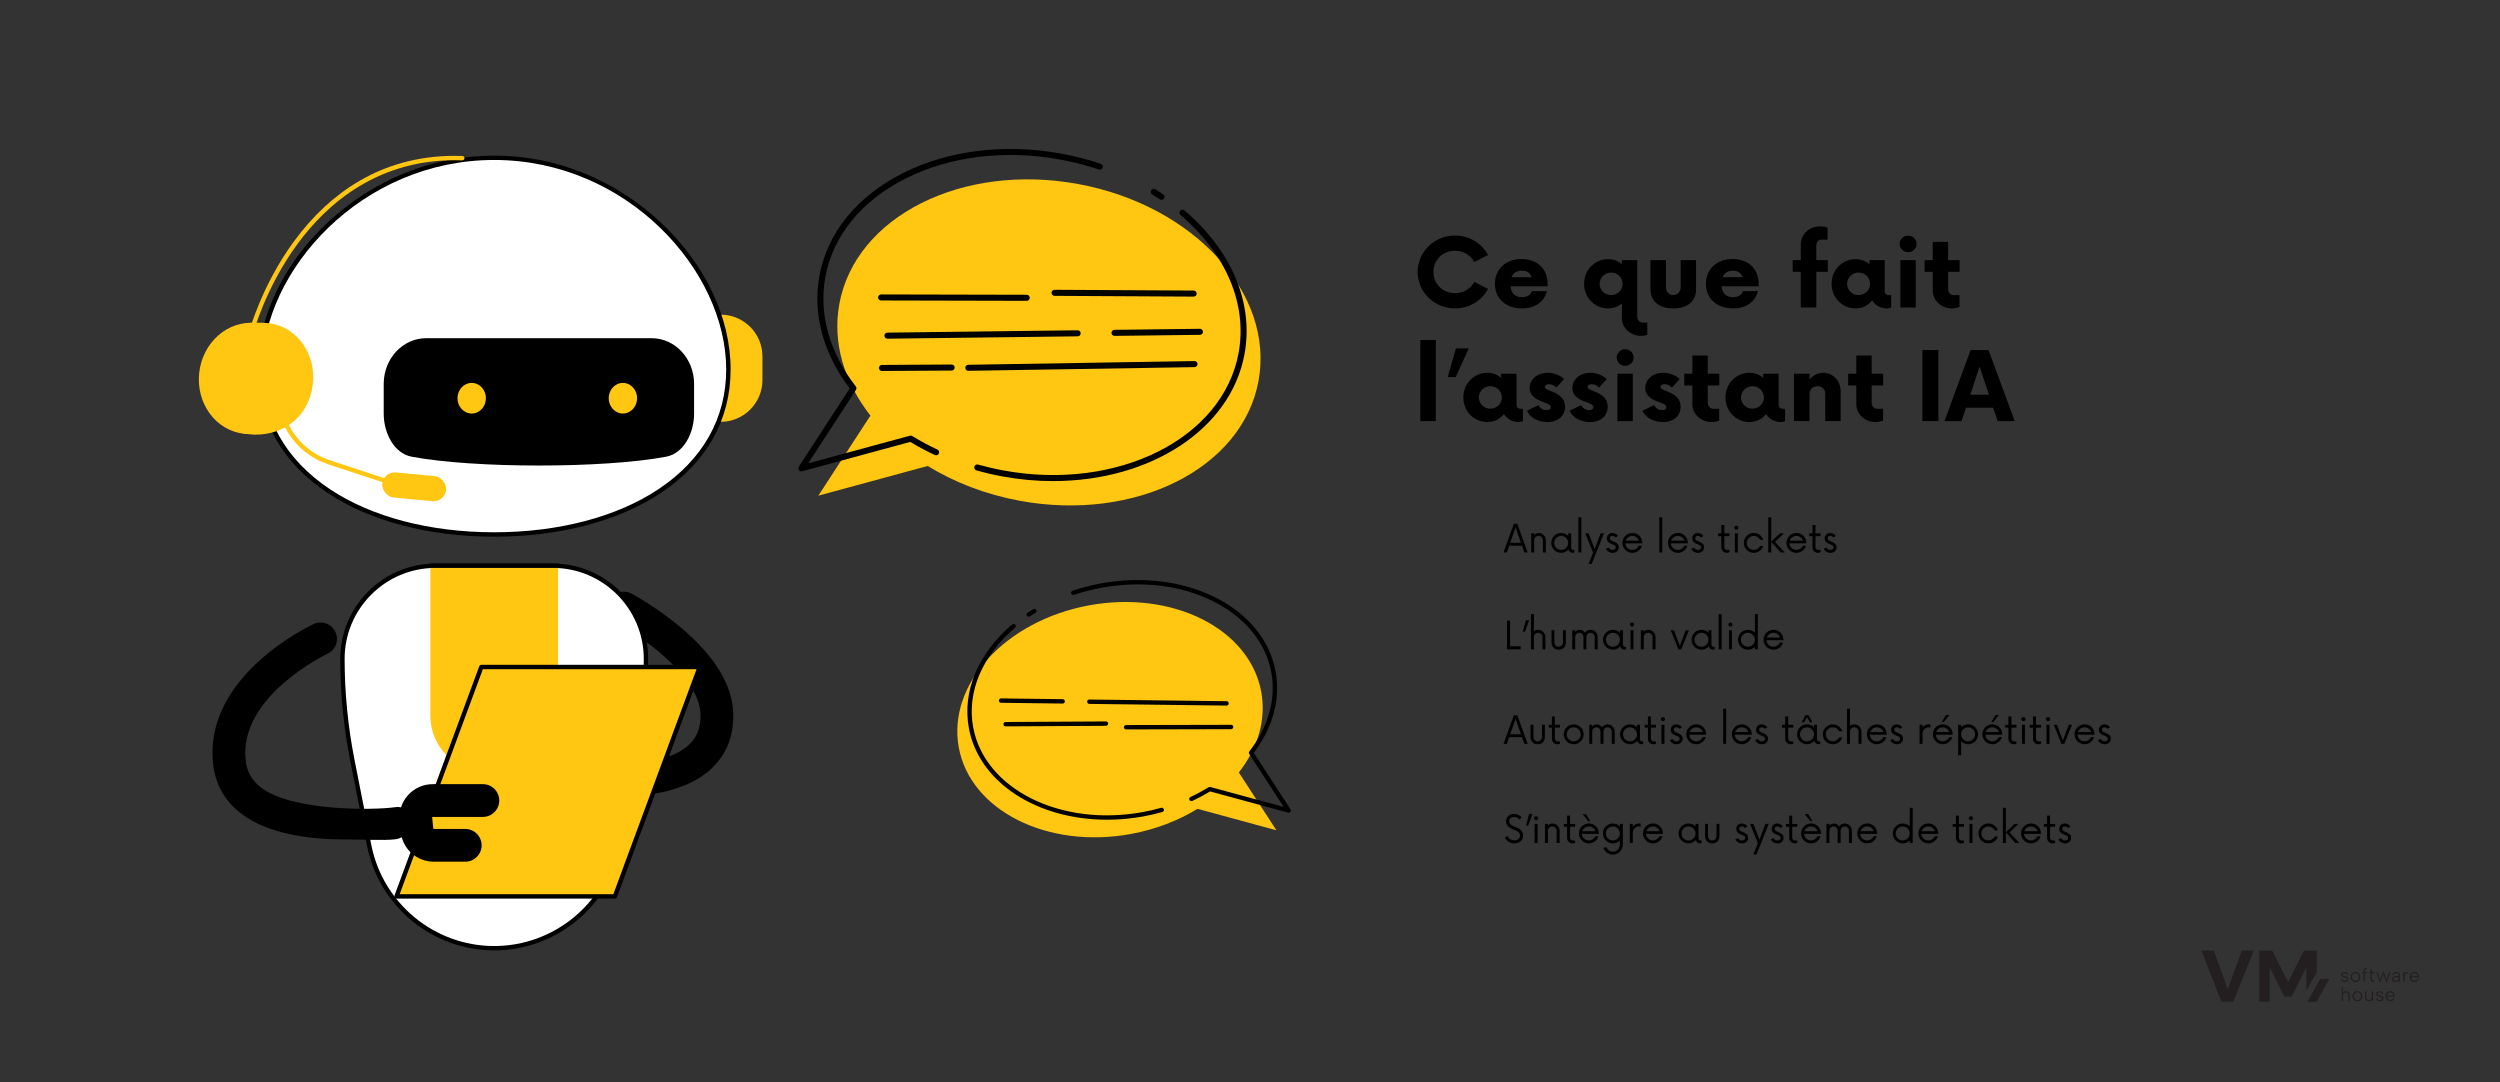 <?xml version="1.0" encoding="UTF-8"?>
<svg xmlns="http://www.w3.org/2000/svg" id="Warstwa_2" data-name="Warstwa 2" viewBox="0 0 1240.85 537.14">
  <rect x="0" y="0" width="1240.85" height="537.14" fill="#333333" stroke="none"/>
  <defs>
    <style>
      .cls-1 {
        fill: #ffc612;
      }

      .cls-2 {
        fill: #fff;
      }

      .cls-3 {
        fill: #5479f7;
      }

      .cls-4 {
        fill: #231f20;
      }
    </style>
  </defs>
  <g>
    <g>
      <path class="cls-4" d="M1162.59,487.08c.32.22.73.33,1.22.33.36,0,.68-.06.95-.17.27-.11.49-.27.64-.48.16-.21.23-.46.23-.75,0-.25-.05-.46-.16-.63-.11-.16-.25-.3-.42-.41-.17-.1-.35-.19-.54-.25-.19-.06-.38-.12-.57-.16-.17-.04-.32-.08-.48-.11-.15-.04-.28-.08-.4-.14-.11-.05-.2-.13-.26-.21-.06-.09-.1-.2-.1-.33,0-.24.09-.42.28-.55.19-.13.46-.2.78-.2.15,0,.3.02.46.06.15.04.29.11.42.21.12.1.21.25.27.44v.05s.61-.2.61-.2v-.05c-.13-.39-.35-.67-.67-.85-.31-.18-.67-.26-1.07-.26-.34,0-.64.06-.9.17-.26.11-.48.28-.63.48-.15.21-.23.45-.23.73,0,.26.06.47.18.63.12.15.27.28.45.38.18.09.37.17.56.22.19.05.36.1.52.13.22.05.43.11.61.18.18.07.33.16.45.27.11.1.16.25.16.43,0,.22-.09.4-.28.55-.19.15-.48.22-.86.22-.24,0-.45-.03-.62-.1-.17-.07-.3-.17-.4-.3-.1-.13-.17-.3-.22-.51v-.05s-.62.2-.62.2v.04c.11.44.33.78.65,1Z"></path>
      <path class="cls-4" d="M1169.06,487.41c.46,0,.87-.1,1.23-.3.36-.2.65-.49.86-.87.21-.38.32-.83.32-1.34s-.1-.96-.31-1.33c-.21-.37-.5-.66-.85-.86-.36-.2-.77-.3-1.22-.3s-.87.1-1.23.3c-.36.2-.65.49-.85.87-.21.37-.31.83-.31,1.34s.1.96.31,1.33c.2.37.49.66.85.86.36.2.77.3,1.22.3ZM1167.6,485.98c-.16-.28-.24-.64-.24-1.07s.08-.8.24-1.07c.16-.28.37-.48.63-.62.26-.13.54-.2.84-.2s.58.07.84.2c.26.13.47.34.63.62.16.28.25.64.25,1.07s-.08.8-.25,1.07c-.16.28-.38.48-.64.62-.26.13-.55.2-.84.2s-.58-.07-.83-.2c-.25-.13-.46-.34-.62-.62Z"></path>
      <path class="cls-4" d="M1174.92,482.47h-1.16v-.54c0-.34.08-.6.23-.76.15-.16.43-.23.84-.2h.05s0-.59,0-.59h-.05c-.41-.04-.75,0-1,.12-.26.12-.44.3-.55.55-.11.24-.17.54-.17.88v.54h-.73v.61h.73v4.26h.64v-4.26h1.16v-.61Z"></path>
      <path class="cls-4" d="M1177.23,481.13h-.64v1.34h-.74v.6h.74v2.77c0,.31.05.58.16.79.11.21.26.38.45.5.19.12.4.2.63.22.07,0,.14.01.21.01.16,0,.32-.02.49-.06h.04v-.57h-.06c-.22.05-.43.05-.62,0-.19-.04-.35-.13-.47-.27-.12-.14-.18-.35-.18-.62v-2.77h1.34v-.6h-1.34v-1.34Z"></path>
      <polygon class="cls-4" points="1181.62 487.34 1182.97 483.51 1184.31 487.34 1184.88 487.34 1186.4 482.47 1185.75 482.47 1184.6 486.41 1183.28 482.5 1183.27 482.47 1182.71 482.47 1181.35 486.41 1180.19 482.47 1179.53 482.47 1181.06 487.34 1181.62 487.34"></polygon>
      <path class="cls-4" d="M1189.39,482.4c-.5,0-.93.12-1.27.36-.34.24-.57.58-.7,1.02v.04s.58.2.58.2v-.05c.09-.31.25-.54.49-.71.24-.17.54-.25.89-.25s.67.09.88.27c.21.18.31.43.31.74v.36l-1.5.17c-.6.06-1.06.22-1.36.47-.31.26-.47.6-.47,1.02,0,.28.07.53.2.73.14.2.33.36.58.47.25.11.55.16.9.16.44,0,.81-.1,1.1-.29.23-.16.42-.37.56-.63l.03.85h.6v-3.32c0-.5-.16-.9-.48-1.19-.32-.29-.77-.43-1.34-.43ZM1190.57,484.95v.18c0,.32-.06.62-.18.87-.12.25-.3.46-.53.6-.24.14-.54.22-.9.22-.34,0-.6-.07-.78-.22-.18-.14-.26-.34-.26-.59s.09-.45.27-.6c.19-.15.48-.25.88-.29l1.5-.17Z"></path>
      <path class="cls-4" d="M1194.45,482.49c-.24.07-.46.17-.65.32-.14.11-.27.24-.36.39l-.02-.73h-.6v4.87h.64v-2.6c0-.29.04-.54.13-.77.09-.22.21-.41.37-.56.16-.15.34-.25.56-.31.21-.06.46-.06.72,0h.06s0-.63,0-.63h-.04c-.29-.06-.55-.05-.8.01Z"></path>
      <path class="cls-4" d="M1200.29,483.48c-.19-.33-.46-.6-.8-.79-.34-.19-.73-.29-1.17-.29s-.84.11-1.18.32c-.34.21-.62.5-.82.87-.2.37-.3.79-.3,1.26,0,.5.1.94.29,1.32.19.38.47.69.82.9.35.22.75.33,1.21.33.49,0,.93-.11,1.3-.33.37-.22.65-.54.83-.96l.02-.05-.56-.23-.02.04c-.12.29-.32.51-.59.67-.27.16-.61.24-.99.24-.3,0-.57-.07-.81-.22-.24-.14-.43-.35-.57-.61-.13-.25-.21-.53-.22-.85h3.82v-.05c0-.08.01-.16.02-.24,0-.07,0-.14,0-.21,0-.43-.09-.81-.28-1.15ZM1199.88,484.54h-3.15c.03-.28.11-.54.25-.76.14-.24.33-.43.56-.56.23-.13.49-.2.77-.2.32,0,.6.07.84.2.24.14.42.32.55.55.12.22.18.48.19.77Z"></path>
      <path class="cls-4" d="M1165.41,492.19c-.28-.16-.6-.24-.96-.24s-.7.08-.99.24c-.23.13-.42.31-.56.53v-2.81h-.64v6.97h.64v-2.54c0-.59.13-1.04.38-1.34.25-.3.6-.45,1.04-.45s.75.14.97.41c.23.28.34.68.34,1.21v2.71h.67v-2.76c0-.49-.08-.9-.24-1.22-.16-.32-.38-.56-.66-.72Z"></path>
      <path class="cls-4" d="M1171.3,492.25c-.36-.2-.77-.3-1.22-.3s-.87.1-1.23.3c-.36.2-.65.49-.85.87-.21.37-.31.83-.31,1.34s.1.96.31,1.33c.2.37.49.66.85.86.36.2.77.3,1.22.3s.87-.1,1.23-.3c.36-.2.65-.49.86-.87.21-.38.32-.83.32-1.34s-.1-.96-.31-1.33c-.21-.37-.5-.66-.85-.86ZM1171.79,494.45c0,.43-.08.8-.25,1.07-.16.28-.38.48-.64.62-.26.13-.55.2-.84.2s-.58-.07-.83-.2c-.25-.13-.46-.34-.62-.62-.16-.28-.24-.64-.24-1.07s.08-.8.24-1.07c.16-.28.37-.48.63-.62.26-.13.54-.2.84-.2s.58.07.84.2c.26.13.47.34.63.62.16.28.25.64.25,1.07Z"></path>
      <path class="cls-4" d="M1177.23,494.63c0,.58-.13,1.02-.38,1.3-.25.28-.6.42-1.04.42s-.75-.13-.98-.39c-.23-.26-.35-.66-.35-1.18v-2.76h-.63v2.81c0,.48.08.88.23,1.19.16.32.38.56.67.71.28.15.61.23.97.23.4,0,.73-.08,1-.25.22-.13.39-.31.52-.53l.02.71h.6v-4.87h-.64v2.61Z"></path>
      <path class="cls-4" d="M1182.43,494.53c-.17-.1-.35-.19-.55-.25-.19-.06-.38-.12-.57-.16-.17-.04-.32-.08-.48-.11-.15-.04-.28-.08-.4-.14-.11-.05-.2-.13-.26-.21-.06-.09-.1-.2-.1-.33,0-.24.09-.42.28-.55.19-.13.46-.2.78-.2.15,0,.3.02.46.06.15.04.29.11.42.21.12.1.21.25.27.44v.05s.61-.2.61-.2v-.05c-.13-.39-.35-.67-.67-.85-.31-.18-.67-.26-1.07-.26-.34,0-.64.06-.9.17-.26.11-.48.28-.63.48-.15.21-.23.45-.23.73,0,.26.06.47.18.63.12.15.27.28.45.38.18.09.37.17.56.22.19.05.36.1.52.13.22.05.43.11.61.18.18.07.33.16.45.27.11.1.16.25.16.43,0,.22-.09.4-.28.55-.19.15-.48.22-.86.22-.24,0-.45-.03-.62-.1-.17-.07-.3-.17-.4-.3-.1-.13-.17-.3-.22-.51v-.05s-.62.2-.62.2v.04c.11.44.33.78.65,1,.32.22.73.33,1.22.33.36,0,.68-.06.95-.17.27-.11.49-.27.64-.48.16-.21.23-.46.23-.75,0-.25-.05-.46-.16-.63-.11-.16-.25-.3-.42-.41Z"></path>
      <path class="cls-4" d="M1187.51,492.24c-.34-.19-.73-.29-1.17-.29s-.84.11-1.18.32c-.34.21-.62.5-.82.87-.2.37-.3.79-.3,1.26,0,.5.1.94.29,1.32.19.38.47.69.82.9.35.22.75.33,1.21.33.49,0,.93-.11,1.3-.33.37-.22.65-.54.83-.96l.02-.05-.56-.23-.02.04c-.12.29-.32.51-.59.67-.27.16-.61.24-.99.24-.3,0-.57-.07-.81-.22-.24-.14-.43-.35-.57-.61-.13-.25-.21-.53-.22-.85h3.82v-.05c0-.08.01-.16.02-.24,0-.07,0-.14,0-.21,0-.43-.09-.81-.28-1.15-.19-.33-.46-.6-.8-.79ZM1187.9,494.09h-3.15c.03-.28.11-.54.25-.76.14-.24.33-.43.56-.56.23-.13.49-.2.77-.2.32,0,.6.07.84.2.24.14.42.32.55.55.12.22.18.48.19.77Z"></path>
    </g>
    <polygon class="cls-4" points="1092.64 471.81 1098.8 471.81 1105.73 490.97 1112.7 471.81 1118.61 471.81 1108.53 497.21 1102.61 497.21 1092.64 471.81"></polygon>
    <polygon class="cls-4" points="1144.73 491.69 1149.88 482.66 1149.88 471.81 1143.53 471.81 1135.69 487.41 1127.79 471.81 1121.4 471.81 1121.4 497.21 1126.55 497.21 1126.55 480.05 1133.81 494.63 1137.51 494.63 1144.73 480.05 1144.73 491.69"></polygon>
    <polygon class="cls-4" points="1149.79 497.22 1145.22 497.22 1151.57 485.88 1156.14 485.88 1149.79 497.22"></polygon>
  </g>
  <g>
    <path d="M755.41,365.89h-6.34l-1.16,3.32h-1.66l5.15-14.24h1.69l5.15,14.24h-1.66l-1.16-3.32ZM754.91,364.45l-2.66-7.67-2.68,7.67h5.34Z"></path>
    <path d="M759.66,365.8v-6.08h1.45v5.91c0,1.42.9,2.3,2.11,2.3s2.11-.88,2.11-2.3v-5.91h1.45v6.08c0,2.21-1.45,3.61-3.56,3.61s-3.56-1.4-3.56-3.61Z"></path>
    <path d="M771.75,361.15v5.39c0,.88.66,1.45,1.42,1.45h1.09v1.12c-.26.17-.78.31-1.26.31-1.47,0-2.73-1.19-2.73-2.68v-5.58h-1.59v-1.42h1.59v-4.13h1.47v4.13h2.54v1.42h-2.54Z"></path>
    <path d="M776.14,364.47c0-2.73,2.21-4.94,4.94-4.94s4.94,2.21,4.94,4.94-2.21,4.94-4.94,4.94-4.94-2.21-4.94-4.94ZM784.55,364.47c0-1.92-1.57-3.47-3.47-3.47s-3.47,1.54-3.47,3.47,1.54,3.47,3.47,3.47,3.47-1.54,3.47-3.47Z"></path>
    <path d="M801.45,363.14v6.08h-1.47v-6.08c0-1.19-.93-2.14-2.07-2.14s-2.04.95-2.04,2.14v6.08h-1.47v-6.08c0-1.19-.93-2.14-2.04-2.14s-2.07.95-2.07,2.14v6.08h-1.47v-9.5h1.47v.88c.57-.64,1.35-1.07,2.21-1.07,1,0,1.99.54,2.64,1.42.64-.88,1.64-1.42,2.78-1.42,1.97,0,3.54,1.61,3.54,3.61Z"></path>
    <path d="M815.56,367.98v1.23c-.19.12-.45.19-.71.19-1.12,0-1.88-.67-2.18-1.64-.9.97-2.18,1.64-3.61,1.64-2.73,0-4.94-2.21-4.94-4.94s2.21-4.94,4.94-4.94c1.35,0,2.59.54,3.47,1.42v-1.23h1.47v7.03c0,.88.45,1.23.97,1.23h.59ZM812.52,364.47c0-1.92-1.57-3.47-3.47-3.47s-3.47,1.54-3.47,3.47,1.54,3.47,3.47,3.47,3.47-1.54,3.47-3.47Z"></path>
    <path d="M819.41,361.15v5.39c0,.88.66,1.45,1.42,1.45h1.09v1.12c-.26.17-.78.31-1.26.31-1.47,0-2.73-1.19-2.73-2.68v-5.58h-1.59v-1.42h1.59v-4.13h1.47v4.13h2.54v1.42h-2.54Z"></path>
    <path d="M824.35,356.94c0-.59.47-1.02,1.04-1.02s1.02.43,1.02,1.02c0,.55-.48,1-1.02,1s-1.04-.45-1.04-1ZM824.66,359.72h1.47v9.5h-1.47v-9.5Z"></path>
    <path d="M828.82,367.34l1.42-.57c.14.69,1,1.19,1.88,1.19s1.57-.47,1.57-1.31c0-.76-.62-1.07-1.76-1.52-1.69-.64-2.68-1.4-2.68-2.9,0-1.73,1.35-2.71,2.75-2.71,1.21,0,2.42.71,2.78,1.57l-1.28.66c-.26-.5-.81-.76-1.42-.76-.78,0-1.33.38-1.33,1.19s.59,1.09,1.76,1.59c1.23.5,2.66,1.16,2.66,2.87s-1.38,2.76-3.04,2.76c-1.52,0-2.94-.93-3.3-2.07Z"></path>
    <path d="M846.82,364.68h-8.38c.09,1.83,1.59,3.25,3.47,3.25,1.42,0,2.66-.83,3.18-2.07h1.57c-.62,2.04-2.49,3.54-4.75,3.54-2.73,0-4.94-2.21-4.94-4.94s2.21-4.94,4.94-4.94,4.87,2.11,4.94,4.84l-.02.31ZM838.63,363.35h6.53c-.45-1.38-1.73-2.35-3.25-2.35s-2.8.97-3.28,2.35Z"></path>
    <path d="M855.28,351.74h1.47v17.47h-1.47v-17.47Z"></path>
    <path d="M869.4,364.68h-8.38c.09,1.83,1.59,3.25,3.47,3.25,1.42,0,2.66-.83,3.18-2.07h1.57c-.62,2.04-2.49,3.54-4.75,3.54-2.73,0-4.94-2.21-4.94-4.94s2.21-4.94,4.94-4.94,4.87,2.11,4.94,4.84l-.02.31ZM861.21,363.35h6.53c-.45-1.38-1.73-2.35-3.25-2.35s-2.8.97-3.28,2.35Z"></path>
    <path d="M871.19,367.34l1.42-.57c.14.69,1,1.19,1.88,1.19s1.57-.47,1.57-1.31c0-.76-.62-1.07-1.76-1.52-1.69-.64-2.68-1.4-2.68-2.9,0-1.73,1.35-2.71,2.75-2.71,1.21,0,2.42.71,2.78,1.57l-1.28.66c-.26-.5-.81-.76-1.42-.76-.78,0-1.33.38-1.33,1.19s.59,1.09,1.76,1.59c1.23.5,2.66,1.16,2.66,2.87s-1.38,2.76-3.04,2.76c-1.52,0-2.94-.93-3.3-2.07Z"></path>
    <path d="M887.55,361.15v5.39c0,.88.66,1.45,1.42,1.45h1.09v1.12c-.26.17-.78.31-1.26.31-1.47,0-2.73-1.19-2.73-2.68v-5.58h-1.59v-1.42h1.59v-4.13h1.47v4.13h2.54v1.42h-2.54Z"></path>
    <path d="M903.39,367.98v1.23c-.19.12-.45.19-.71.19-1.12,0-1.88-.67-2.18-1.64-.9.97-2.18,1.64-3.61,1.64-2.73,0-4.94-2.21-4.94-4.94s2.21-4.94,4.94-4.94c1.35,0,2.59.54,3.47,1.42v-1.23h1.47v7.03c0,.88.45,1.23.97,1.23h.59ZM900.35,364.47c0-1.92-1.57-3.47-3.47-3.47s-3.47,1.54-3.47,3.47,1.54,3.47,3.47,3.47,3.47-1.54,3.47-3.47ZM895.41,358.49h-1.14l1.85-3.51h1.52l1.88,3.51h-1.16l-1.47-2.54-1.47,2.54Z"></path>
    <path d="M904.75,364.47c0-2.73,2.21-4.94,4.94-4.94,2.21,0,4.06,1.42,4.7,3.42h-1.57c-.57-1.16-1.76-1.95-3.13-1.95-1.92,0-3.47,1.52-3.47,3.47s1.54,3.47,3.47,3.47c1.38,0,2.56-.78,3.13-1.95h1.57c-.64,1.99-2.49,3.42-4.7,3.42-2.73,0-4.94-2.21-4.94-4.94Z"></path>
    <path d="M923.91,363.14v6.08h-1.45v-6.08c0-1.21-.97-2.14-2.14-2.14s-2.11.93-2.11,2.14v6.08h-1.47v-17.47h1.47v8.48c.59-.43,1.33-.69,2.11-.69,1.99,0,3.58,1.59,3.58,3.61Z"></path>
    <path d="M936.45,364.68h-8.38c.09,1.83,1.59,3.25,3.47,3.25,1.42,0,2.66-.83,3.18-2.07h1.57c-.62,2.04-2.49,3.54-4.75,3.54-2.73,0-4.94-2.21-4.94-4.94s2.21-4.94,4.94-4.94,4.87,2.11,4.94,4.84l-.02.31ZM928.26,363.35h6.53c-.45-1.38-1.73-2.35-3.25-2.35s-2.8.97-3.28,2.35Z"></path>
    <path d="M938.23,367.34l1.42-.57c.14.69,1,1.19,1.88,1.19s1.57-.47,1.57-1.31c0-.76-.62-1.07-1.76-1.52-1.69-.64-2.68-1.4-2.68-2.9,0-1.73,1.35-2.71,2.75-2.71,1.21,0,2.42.71,2.78,1.57l-1.28.66c-.26-.5-.81-.76-1.42-.76-.78,0-1.33.38-1.33,1.19s.59,1.09,1.76,1.59c1.23.5,2.66,1.16,2.66,2.87s-1.38,2.76-3.04,2.76c-1.52,0-2.94-.93-3.3-2.07Z"></path>
    <path d="M958.13,359.6v1.5c-.21-.07-.45-.1-.74-.1-1.73,0-3.16,1.33-3.16,3.06v5.15h-1.47v-9.5h1.47v1.35c.71-.95,1.8-1.54,3.16-1.54.29,0,.52.02.74.07Z"></path>
    <path d="M969.18,364.68h-8.38c.09,1.83,1.59,3.25,3.47,3.25,1.42,0,2.66-.83,3.18-2.07h1.57c-.62,2.04-2.49,3.54-4.75,3.54-2.73,0-4.94-2.21-4.94-4.94s2.21-4.94,4.94-4.94,4.87,2.11,4.94,4.84l-.02.31ZM960.98,363.35h6.53c-.45-1.38-1.73-2.35-3.25-2.35s-2.8.97-3.28,2.35ZM964.76,358.39h-1l2.09-3.51h1.71l-2.8,3.51Z"></path>
    <path d="M981.79,364.47c0,2.73-2.21,4.94-4.94,4.94-1.35,0-2.56-.55-3.47-1.43v6.93h-1.47v-15.2h1.47v1.23c.9-.88,2.11-1.42,3.47-1.42,2.73,0,4.94,2.21,4.94,4.94ZM980.31,364.47c0-1.92-1.54-3.47-3.47-3.47s-3.47,1.54-3.47,3.47,1.54,3.47,3.47,3.47,3.47-1.54,3.47-3.47Z"></path>
    <path d="M993.78,364.68h-8.38c.09,1.83,1.59,3.25,3.47,3.25,1.42,0,2.66-.83,3.18-2.07h1.57c-.62,2.04-2.49,3.54-4.75,3.54-2.73,0-4.94-2.21-4.94-4.94s2.21-4.94,4.94-4.94,4.87,2.11,4.94,4.84l-.02.31ZM985.59,363.35h6.53c-.45-1.38-1.73-2.35-3.25-2.35s-2.8.97-3.28,2.35ZM989.36,358.39h-1l2.09-3.51h1.71l-2.8,3.51Z"></path>
    <path d="M998.34,361.15v5.39c0,.88.66,1.45,1.42,1.45h1.09v1.12c-.26.17-.78.31-1.26.31-1.47,0-2.73-1.19-2.73-2.68v-5.58h-1.59v-1.42h1.59v-4.13h1.47v4.13h2.54v1.42h-2.54Z"></path>
    <path d="M1003.28,356.94c0-.59.48-1.02,1.04-1.02s1.02.43,1.02,1.02c0,.55-.48,1-1.02,1s-1.04-.45-1.04-1ZM1003.59,359.72h1.47v9.5h-1.47v-9.5Z"></path>
    <path d="M1010.53,361.15v5.39c0,.88.66,1.45,1.42,1.45h1.09v1.12c-.26.17-.78.31-1.26.31-1.47,0-2.73-1.19-2.73-2.68v-5.58h-1.59v-1.42h1.59v-4.13h1.47v4.13h2.54v1.42h-2.54Z"></path>
    <path d="M1015.47,356.94c0-.59.48-1.02,1.04-1.02s1.02.43,1.02,1.02c0,.55-.48,1-1.02,1s-1.04-.45-1.04-1ZM1015.78,359.72h1.47v9.5h-1.47v-9.5Z"></path>
    <path d="M1028.41,359.72l-3.82,9.5h-1.42l-3.8-9.5h1.59l2.94,7.79,2.92-7.79h1.59Z"></path>
    <path d="M1039.55,364.68h-8.38c.09,1.83,1.59,3.25,3.47,3.25,1.42,0,2.66-.83,3.18-2.07h1.57c-.62,2.04-2.49,3.54-4.75,3.54-2.73,0-4.94-2.21-4.94-4.94s2.21-4.94,4.94-4.94,4.87,2.11,4.94,4.84l-.02.31ZM1031.36,363.35h6.53c-.45-1.38-1.73-2.35-3.25-2.35s-2.8.97-3.28,2.35Z"></path>
    <path d="M1041.33,367.34l1.42-.57c.14.69,1,1.19,1.88,1.19s1.57-.47,1.57-1.31c0-.76-.62-1.07-1.76-1.52-1.69-.64-2.68-1.4-2.68-2.9,0-1.73,1.35-2.71,2.75-2.71,1.21,0,2.42.71,2.78,1.57l-1.28.66c-.26-.5-.81-.76-1.42-.76-.78,0-1.33.38-1.33,1.19s.59,1.09,1.76,1.59c1.23.5,2.66,1.16,2.66,2.87s-1.38,2.76-3.04,2.76c-1.52,0-2.94-.93-3.3-2.07Z"></path>
  </g>
  <g>
    <path d="M746.93,415.71l1.38-.81c.5,1.31,1.66,2.19,3.28,2.19s2.85-.86,2.85-2.38c0-3.54-6.93-2.4-6.93-6.98,0-2.33,1.78-3.75,3.97-3.75,1.64,0,3.02.78,3.8,1.78l-1.19,1c-.57-.81-1.47-1.26-2.56-1.26-1.33,0-2.49.69-2.49,2.11,0,3.4,6.93,2.21,6.93,7.05,0,2.49-1.97,3.94-4.39,3.94-2.11,0-3.89-1.14-4.63-2.9Z"></path>
    <path d="M757.43,409.7l1.54-5.72h1.69l-2.16,5.72h-1.07Z"></path>
    <path d="M761.39,406.14c0-.59.48-1.02,1.04-1.02s1.02.43,1.02,1.02c0,.55-.48,1-1.02,1s-1.04-.45-1.04-1ZM761.7,408.92h1.47v9.5h-1.47v-9.5Z"></path>
    <path d="M774.1,412.36v6.05h-1.47v-6.05c0-1.21-.95-2.16-2.16-2.16s-2.18.95-2.18,2.16v6.05h-1.47v-9.5h1.47v.76c.62-.59,1.42-.95,2.3-.95,1.83,0,3.51,1.61,3.51,3.63Z"></path>
    <path d="M779.28,410.35v5.39c0,.88.66,1.45,1.42,1.45h1.09v1.12c-.26.17-.78.31-1.26.31-1.47,0-2.73-1.19-2.73-2.68v-5.58h-1.59v-1.42h1.59v-4.13h1.47v4.13h2.54v1.42h-2.54Z"></path>
    <path d="M793.52,413.88h-8.38c.09,1.83,1.59,3.25,3.47,3.25,1.42,0,2.66-.83,3.18-2.07h1.57c-.62,2.04-2.49,3.54-4.75,3.54-2.73,0-4.94-2.21-4.94-4.94s2.21-4.94,4.94-4.94,4.87,2.11,4.94,4.84l-.02.31ZM785.33,412.55h6.53c-.45-1.38-1.73-2.35-3.25-2.35s-2.8.97-3.28,2.35ZM788.3,407.59l-2.8-3.51h1.71l2.09,3.51h-1Z"></path>
    <path d="M805.47,408.92v10.33c0,2.73-2.21,4.94-4.94,4.94-2.14,0-3.96-1.35-4.65-3.28l1.35-.59c.45,1.38,1.76,2.4,3.3,2.4,1.9,0,3.47-1.57,3.47-3.47v-2.07c-.9.88-2.11,1.43-3.47,1.43-2.73,0-4.94-2.21-4.94-4.94s2.21-4.94,4.94-4.94c1.33,0,2.56.52,3.44,1.38v-1.19h1.5ZM804,413.67c0-1.92-1.57-3.47-3.47-3.47s-3.47,1.54-3.47,3.47,1.54,3.47,3.47,3.47,3.47-1.57,3.47-3.47Z"></path>
    <path d="M814.31,408.8v1.5c-.21-.07-.45-.1-.74-.1-1.73,0-3.16,1.33-3.16,3.06v5.15h-1.47v-9.5h1.47v1.35c.71-.95,1.8-1.54,3.16-1.54.28,0,.52.02.74.07Z"></path>
    <path d="M825.35,413.88h-8.38c.09,1.83,1.59,3.25,3.47,3.25,1.42,0,2.66-.83,3.18-2.07h1.57c-.62,2.04-2.49,3.54-4.75,3.54-2.73,0-4.94-2.21-4.94-4.94s2.21-4.94,4.94-4.94,4.87,2.11,4.94,4.84l-.02.31ZM817.16,412.55h6.53c-.45-1.38-1.73-2.35-3.25-2.35s-2.8.97-3.28,2.35Z"></path>
    <path d="M844.58,417.18v1.23c-.19.12-.45.19-.71.19-1.12,0-1.88-.67-2.18-1.64-.9.97-2.18,1.64-3.61,1.64-2.73,0-4.94-2.21-4.94-4.94s2.21-4.94,4.94-4.94c1.35,0,2.59.54,3.47,1.42v-1.23h1.47v7.03c0,.88.45,1.23.97,1.23h.59ZM841.55,413.67c0-1.92-1.57-3.47-3.47-3.47s-3.47,1.54-3.47,3.47,1.54,3.47,3.47,3.47,3.47-1.54,3.47-3.47Z"></path>
    <path d="M846.3,415v-6.08h1.45v5.91c0,1.42.9,2.3,2.11,2.3s2.11-.88,2.11-2.3v-5.91h1.45v6.08c0,2.21-1.45,3.61-3.56,3.61s-3.56-1.4-3.56-3.61Z"></path>
    <path d="M861.33,416.54l1.42-.57c.14.69,1,1.19,1.88,1.19s1.57-.47,1.57-1.31c0-.76-.62-1.07-1.76-1.52-1.69-.64-2.68-1.4-2.68-2.9,0-1.73,1.35-2.71,2.75-2.71,1.21,0,2.42.71,2.78,1.57l-1.28.66c-.26-.5-.81-.76-1.42-.76-.78,0-1.33.38-1.33,1.19s.59,1.09,1.76,1.59c1.23.5,2.66,1.16,2.66,2.87s-1.38,2.76-3.04,2.76c-1.52,0-2.94-.93-3.3-2.07Z"></path>
    <path d="M877.91,408.92l-4.08,10.21-2.02,4.99h-1.57l2.28-5.63-3.89-9.57h1.64l3.04,7.79,2.94-7.79h1.66Z"></path>
    <path d="M878.91,416.54l1.42-.57c.14.69,1,1.19,1.88,1.19s1.57-.47,1.57-1.31c0-.76-.62-1.07-1.76-1.52-1.69-.64-2.68-1.4-2.68-2.9,0-1.73,1.35-2.71,2.75-2.71,1.21,0,2.42.71,2.78,1.57l-1.28.66c-.26-.5-.81-.76-1.42-.76-.78,0-1.33.38-1.33,1.19s.59,1.09,1.76,1.59c1.23.5,2.66,1.16,2.66,2.87s-1.38,2.76-3.04,2.76c-1.52,0-2.94-.93-3.3-2.07Z"></path>
    <path d="M889.55,410.35v5.39c0,.88.66,1.45,1.42,1.45h1.09v1.12c-.26.17-.78.31-1.26.31-1.47,0-2.73-1.19-2.73-2.68v-5.58h-1.59v-1.42h1.59v-4.13h1.47v4.13h2.54v1.42h-2.54Z"></path>
    <path d="M903.79,413.88h-8.38c.09,1.83,1.59,3.25,3.47,3.25,1.42,0,2.66-.83,3.18-2.07h1.57c-.62,2.04-2.49,3.54-4.75,3.54-2.73,0-4.94-2.21-4.94-4.94s2.21-4.94,4.94-4.94,4.87,2.11,4.94,4.84l-.02.31ZM895.6,412.55h6.53c-.45-1.38-1.73-2.35-3.25-2.35s-2.8.97-3.28,2.35ZM898.57,407.59l-2.8-3.51h1.71l2.09,3.51h-1Z"></path>
    <path d="M919.16,412.34v6.08h-1.47v-6.08c0-1.19-.93-2.14-2.07-2.14s-2.04.95-2.04,2.14v6.08h-1.47v-6.08c0-1.19-.93-2.14-2.04-2.14s-2.07.95-2.07,2.14v6.08h-1.47v-9.5h1.47v.88c.57-.64,1.35-1.07,2.21-1.07,1,0,1.99.54,2.64,1.42.64-.88,1.64-1.42,2.78-1.42,1.97,0,3.54,1.61,3.54,3.61Z"></path>
    <path d="M931.68,413.88h-8.38c.09,1.83,1.59,3.25,3.47,3.25,1.42,0,2.66-.83,3.18-2.07h1.57c-.62,2.04-2.49,3.54-4.75,3.54-2.73,0-4.94-2.21-4.94-4.94s2.21-4.94,4.94-4.94,4.87,2.11,4.94,4.84l-.02.31ZM923.48,412.55h6.53c-.45-1.38-1.73-2.35-3.25-2.35s-2.8.97-3.28,2.35Z"></path>
    <path d="M949.35,400.94v17.47h-1.47v-1.23c-.9.88-2.11,1.43-3.47,1.43-2.73,0-4.94-2.21-4.94-4.94s2.21-4.94,4.94-4.94c1.35,0,2.56.54,3.47,1.42v-9.21h1.47ZM947.87,413.67c0-1.92-1.57-3.47-3.47-3.47s-3.47,1.54-3.47,3.47,1.54,3.47,3.47,3.47,3.47-1.54,3.47-3.47Z"></path>
    <path d="M962,413.88h-8.38c.09,1.83,1.59,3.25,3.47,3.25,1.42,0,2.66-.83,3.18-2.07h1.57c-.62,2.04-2.49,3.54-4.75,3.54-2.73,0-4.94-2.21-4.94-4.94s2.21-4.94,4.94-4.94,4.87,2.11,4.94,4.84l-.02.31ZM953.81,412.55h6.53c-.45-1.38-1.73-2.35-3.25-2.35s-2.8.97-3.28,2.35Z"></path>
    <path d="M972.29,410.35v5.39c0,.88.66,1.45,1.42,1.45h1.09v1.12c-.26.17-.78.31-1.26.31-1.47,0-2.73-1.19-2.73-2.68v-5.58h-1.59v-1.42h1.59v-4.13h1.47v4.13h2.54v1.42h-2.54Z"></path>
    <path d="M977.23,406.14c0-.59.48-1.02,1.04-1.02s1.02.43,1.02,1.02c0,.55-.48,1-1.02,1s-1.04-.45-1.04-1ZM977.54,408.92h1.47v9.5h-1.47v-9.5Z"></path>
    <path d="M981.98,413.67c0-2.73,2.21-4.94,4.94-4.94,2.21,0,4.06,1.42,4.7,3.42h-1.57c-.57-1.16-1.76-1.95-3.13-1.95-1.92,0-3.47,1.52-3.47,3.47s1.54,3.47,3.47,3.47c1.38,0,2.56-.78,3.13-1.95h1.57c-.64,1.99-2.49,3.42-4.7,3.42-2.73,0-4.94-2.21-4.94-4.94Z"></path>
    <path d="M1000.27,418.42l-4.68-5.29v5.29h-1.47v-17.47h1.47v12.13l4.32-4.15h1.97l-4.42,4.23,4.82,5.27h-2.02Z"></path>
    <path d="M1012.97,413.88h-8.38c.09,1.83,1.59,3.25,3.47,3.25,1.42,0,2.66-.83,3.18-2.07h1.57c-.62,2.04-2.49,3.54-4.75,3.54-2.73,0-4.94-2.21-4.94-4.94s2.21-4.94,4.94-4.94,4.87,2.11,4.94,4.84l-.02.31ZM1004.78,412.55h6.53c-.45-1.38-1.73-2.35-3.25-2.35s-2.8.97-3.28,2.35Z"></path>
    <path d="M1017.53,410.35v5.39c0,.88.66,1.45,1.42,1.45h1.09v1.12c-.26.17-.78.31-1.26.31-1.47,0-2.73-1.19-2.73-2.68v-5.58h-1.59v-1.42h1.59v-4.13h1.47v4.13h2.54v1.42h-2.54Z"></path>
    <path d="M1021.64,416.54l1.42-.57c.14.69,1,1.19,1.88,1.19s1.57-.47,1.57-1.31c0-.76-.62-1.07-1.76-1.52-1.69-.64-2.68-1.4-2.68-2.9,0-1.73,1.35-2.71,2.75-2.71,1.21,0,2.42.71,2.78,1.57l-1.28.66c-.26-.5-.81-.76-1.42-.76-.78,0-1.33.38-1.33,1.19s.59,1.09,1.76,1.59c1.23.5,2.66,1.16,2.66,2.87s-1.38,2.76-3.04,2.76c-1.52,0-2.94-.93-3.3-2.07Z"></path>
  </g>
  <g>
    <path d="M754.79,320.77v1.52h-6.81v-14.24h1.52v12.72h5.29Z"></path>
    <path d="M755.79,313.57l1.54-5.72h1.69l-2.16,5.72h-1.07Z"></path>
    <path d="M767.04,316.21v6.08h-1.45v-6.08c0-1.21-.97-2.14-2.14-2.14s-2.11.93-2.11,2.14v6.08h-1.47v-17.47h1.47v8.48c.59-.43,1.33-.69,2.11-.69,1.99,0,3.58,1.59,3.58,3.61Z"></path>
    <path d="M770.08,318.87v-6.08h1.45v5.91c0,1.42.9,2.3,2.11,2.3s2.11-.88,2.11-2.3v-5.91h1.45v6.08c0,2.21-1.45,3.61-3.56,3.61s-3.56-1.4-3.56-3.61Z"></path>
    <path d="M792.98,316.21v6.08h-1.47v-6.08c0-1.19-.93-2.14-2.07-2.14s-2.04.95-2.04,2.14v6.08h-1.47v-6.08c0-1.19-.93-2.14-2.04-2.14s-2.07.95-2.07,2.14v6.08h-1.47v-9.5h1.47v.88c.57-.64,1.35-1.07,2.21-1.07,1,0,1.99.54,2.64,1.42.64-.88,1.64-1.42,2.78-1.42,1.97,0,3.54,1.61,3.54,3.61Z"></path>
    <path d="M807.08,321.05v1.23c-.19.12-.45.19-.71.19-1.12,0-1.88-.67-2.18-1.64-.9.97-2.18,1.64-3.61,1.64-2.73,0-4.94-2.21-4.94-4.94s2.21-4.94,4.94-4.94c1.35,0,2.59.54,3.47,1.42v-1.23h1.47v7.03c0,.88.45,1.23.97,1.23h.59ZM804.04,317.54c0-1.92-1.57-3.47-3.47-3.47s-3.47,1.54-3.47,3.47,1.54,3.47,3.47,3.47,3.47-1.54,3.47-3.47Z"></path>
    <path d="M808.99,310.01c0-.59.47-1.02,1.04-1.02s1.02.43,1.02,1.02c0,.55-.48,1-1.02,1s-1.04-.45-1.04-1ZM809.3,312.79h1.47v9.5h-1.47v-9.5Z"></path>
    <path d="M821.69,316.23v6.05h-1.47v-6.05c0-1.21-.95-2.16-2.16-2.16s-2.18.95-2.18,2.16v6.05h-1.47v-9.5h1.47v.76c.62-.59,1.42-.95,2.3-.95,1.83,0,3.51,1.61,3.51,3.63Z"></path>
    <path d="M838.29,312.79l-3.82,9.5h-1.42l-3.8-9.5h1.59l2.94,7.79,2.92-7.79h1.59Z"></path>
    <path d="M851.02,321.05v1.23c-.19.12-.45.19-.71.19-1.12,0-1.88-.67-2.18-1.64-.9.97-2.18,1.64-3.61,1.64-2.73,0-4.94-2.21-4.94-4.94s2.21-4.94,4.94-4.94c1.35,0,2.59.54,3.47,1.42v-1.23h1.47v7.03c0,.88.45,1.23.97,1.23h.59ZM847.98,317.54c0-1.92-1.57-3.47-3.47-3.47s-3.47,1.54-3.47,3.47,1.54,3.47,3.47,3.47,3.47-1.54,3.47-3.47Z"></path>
    <path d="M853.04,304.81h1.47v17.47h-1.47v-17.47Z"></path>
    <path d="M857.86,310.01c0-.59.47-1.02,1.04-1.02s1.02.43,1.02,1.02c0,.55-.48,1-1.02,1s-1.04-.45-1.04-1ZM858.17,312.79h1.47v9.5h-1.47v-9.5Z"></path>
    <path d="M872.49,304.81v17.47h-1.47v-1.23c-.9.88-2.11,1.43-3.47,1.43-2.73,0-4.94-2.21-4.94-4.94s2.21-4.94,4.94-4.94c1.35,0,2.56.54,3.47,1.42v-9.21h1.47ZM871.02,317.54c0-1.92-1.57-3.47-3.47-3.47s-3.47,1.54-3.47,3.47,1.54,3.47,3.47,3.47,3.47-1.54,3.47-3.47Z"></path>
    <path d="M885.15,317.75h-8.38c.09,1.83,1.59,3.25,3.47,3.25,1.42,0,2.66-.83,3.18-2.07h1.57c-.62,2.04-2.49,3.54-4.75,3.54-2.73,0-4.94-2.21-4.94-4.94s2.21-4.94,4.94-4.94,4.87,2.11,4.94,4.84l-.02.31ZM876.96,316.42h6.53c-.45-1.38-1.73-2.35-3.25-2.35s-2.8.97-3.28,2.35Z"></path>
  </g>
  <g>
    <path d="M755.41,270.88h-6.34l-1.16,3.32h-1.66l5.15-14.25h1.69l5.15,14.25h-1.66l-1.16-3.32ZM754.91,269.43l-2.66-7.67-2.68,7.67h5.34Z"></path>
    <path d="M767.26,268.15v6.05h-1.47v-6.05c0-1.21-.95-2.16-2.16-2.16s-2.18.95-2.18,2.16v6.05h-1.47v-9.5h1.47v.76c.62-.59,1.42-.95,2.3-.95,1.83,0,3.51,1.62,3.51,3.63Z"></path>
    <path d="M781.39,272.97v1.23c-.19.12-.45.19-.71.19-1.12,0-1.88-.66-2.18-1.64-.9.97-2.18,1.64-3.61,1.64-2.73,0-4.94-2.21-4.94-4.94s2.21-4.94,4.94-4.94c1.35,0,2.59.55,3.47,1.42v-1.23h1.47v7.03c0,.88.45,1.23.97,1.23h.59ZM778.35,269.46c0-1.92-1.57-3.47-3.47-3.47s-3.47,1.54-3.47,3.47,1.54,3.46,3.47,3.46,3.47-1.54,3.47-3.46Z"></path>
    <path d="M783.41,256.73h1.47v17.47h-1.47v-17.47Z"></path>
    <path d="M796.11,264.71l-4.08,10.21-2.02,4.99h-1.57l2.28-5.63-3.89-9.57h1.64l3.04,7.79,2.94-7.79h1.66Z"></path>
    <path d="M797.11,272.33l1.42-.57c.14.69,1,1.19,1.88,1.19s1.57-.47,1.57-1.3c0-.76-.62-1.07-1.76-1.52-1.69-.64-2.68-1.4-2.68-2.9,0-1.73,1.35-2.71,2.75-2.71,1.21,0,2.42.71,2.78,1.57l-1.28.67c-.26-.5-.81-.76-1.42-.76-.78,0-1.33.38-1.33,1.19s.59,1.09,1.76,1.59c1.23.5,2.66,1.16,2.66,2.87s-1.38,2.75-3.04,2.75c-1.52,0-2.94-.93-3.3-2.07Z"></path>
    <path d="M815.11,269.67h-8.38c.09,1.83,1.59,3.25,3.47,3.25,1.42,0,2.66-.83,3.18-2.06h1.57c-.62,2.04-2.49,3.54-4.75,3.54-2.73,0-4.94-2.21-4.94-4.94s2.21-4.94,4.94-4.94,4.87,2.11,4.94,4.84l-.02.31ZM806.92,268.34h6.53c-.45-1.38-1.73-2.35-3.25-2.35s-2.8.97-3.28,2.35Z"></path>
    <path d="M823.57,256.73h1.47v17.47h-1.47v-17.47Z"></path>
    <path d="M837.7,269.67h-8.38c.09,1.83,1.59,3.25,3.47,3.25,1.42,0,2.66-.83,3.18-2.06h1.57c-.62,2.04-2.49,3.54-4.75,3.54-2.73,0-4.94-2.21-4.94-4.94s2.21-4.94,4.94-4.94,4.87,2.11,4.94,4.84l-.02.31ZM829.51,268.34h6.53c-.45-1.38-1.73-2.35-3.25-2.35s-2.8.97-3.28,2.35Z"></path>
    <path d="M839.48,272.33l1.42-.57c.14.69,1,1.19,1.88,1.19s1.57-.47,1.57-1.3c0-.76-.62-1.07-1.76-1.52-1.69-.64-2.68-1.4-2.68-2.9,0-1.73,1.35-2.71,2.75-2.71,1.21,0,2.42.71,2.78,1.57l-1.28.67c-.26-.5-.81-.76-1.42-.76-.78,0-1.33.38-1.33,1.19s.59,1.09,1.76,1.59c1.23.5,2.66,1.16,2.66,2.87s-1.38,2.75-3.04,2.75c-1.52,0-2.94-.93-3.3-2.07Z"></path>
    <path d="M855.85,266.13v5.39c0,.88.66,1.45,1.42,1.45h1.09v1.12c-.26.17-.78.31-1.26.31-1.47,0-2.73-1.19-2.73-2.68v-5.58h-1.59v-1.43h1.59v-4.13h1.47v4.13h2.54v1.43h-2.54Z"></path>
    <path d="M860.79,261.93c0-.59.47-1.02,1.04-1.02s1.02.43,1.02,1.02c0,.55-.48,1-1.02,1s-1.04-.45-1.04-1ZM861.09,264.71h1.47v9.5h-1.47v-9.5Z"></path>
    <path d="M865.54,269.46c0-2.73,2.21-4.94,4.94-4.94,2.21,0,4.06,1.42,4.7,3.42h-1.57c-.57-1.16-1.76-1.95-3.13-1.95-1.92,0-3.47,1.52-3.47,3.47s1.54,3.46,3.47,3.46c1.38,0,2.56-.78,3.13-1.95h1.57c-.64,1.99-2.49,3.42-4.7,3.42-2.73,0-4.94-2.21-4.94-4.94Z"></path>
    <path d="M883.82,274.2l-4.68-5.29v5.29h-1.47v-17.47h1.47v12.13l4.32-4.16h1.97l-4.42,4.23,4.82,5.27h-2.02Z"></path>
    <path d="M896.53,269.67h-8.38c.09,1.83,1.59,3.25,3.47,3.25,1.42,0,2.66-.83,3.18-2.06h1.57c-.62,2.04-2.49,3.54-4.75,3.54-2.73,0-4.94-2.21-4.94-4.94s2.21-4.94,4.94-4.94,4.87,2.11,4.94,4.84l-.02.31ZM888.34,268.34h6.53c-.45-1.38-1.73-2.35-3.25-2.35s-2.8.97-3.28,2.35Z"></path>
    <path d="M901.09,266.13v5.39c0,.88.66,1.45,1.42,1.45h1.09v1.12c-.26.17-.78.31-1.26.31-1.47,0-2.73-1.19-2.73-2.68v-5.58h-1.59v-1.43h1.59v-4.13h1.47v4.13h2.54v1.43h-2.54Z"></path>
    <path d="M905.2,272.33l1.42-.57c.14.69,1,1.19,1.88,1.19s1.57-.47,1.57-1.3c0-.76-.62-1.07-1.76-1.52-1.69-.64-2.68-1.4-2.68-2.9,0-1.73,1.35-2.71,2.75-2.71,1.21,0,2.42.71,2.78,1.57l-1.28.67c-.26-.5-.81-.76-1.42-.76-.78,0-1.33.38-1.33,1.19s.59,1.09,1.76,1.59c1.23.5,2.66,1.16,2.66,2.87s-1.38,2.75-3.04,2.75c-1.52,0-2.94-.93-3.3-2.07Z"></path>
  </g>
  <g>
    <path d="M703.64,134.98c0-9.99,8.3-18.09,18.52-18.09,7.15,0,13.35,3.94,16.41,9.69l-6.85,3.46c-1.74-3.35-5.29-5.58-9.56-5.58-6.07,0-10.7,4.58-10.7,10.52s4.63,10.52,10.7,10.52c4.27,0,7.82-2.23,9.56-5.58l6.85,3.47c-3.07,5.76-9.26,9.69-16.41,9.69-10.22,0-18.52-8.11-18.52-18.09Z"></path>
    <path d="M768.15,142.09h-18.4c.3,3.35,2.1,5.4,5.59,5.4,2.65,0,4.39-1.12,5.05-3h7.39c-1.2,5.11-5.65,8.58-12.33,8.58-8.06,0-13.47-4.88-13.47-12.22s5.47-12.28,13.23-12.28,12.93,4.88,12.93,12.22v1.29ZM750.24,137.57h9.98c-.78-2.05-2.28-3.23-4.87-3.23s-4.33,1.23-5.11,3.23Z"></path>
    <path d="M817.63,160.12v6.11c-.78.24-1.98.47-3.19.47-5.11,0-9.44-3.88-9.44-8.87v-7.28c-1.8,1.59-4.09,2.53-6.85,2.53-6.67,0-11.9-5.4-11.9-12.22s5.23-12.22,11.9-12.22c2.77,0,5.05.94,6.85,2.53v-2.06h7.63v27.85c0,1.94,1.14,3.17,2.77,3.17h2.22ZM805.37,140.86c0-3.12-2.58-5.58-5.71-5.58s-5.71,2.47-5.71,5.58,2.53,5.58,5.71,5.58,5.71-2.47,5.71-5.58Z"></path>
    <path d="M819.2,143.62v-14.51h7.7v13.51c0,2.23,1.56,3.82,3.61,3.82s3.67-1.59,3.67-3.82v-13.51h7.64v14.51c0,5.76-4.03,9.46-11.3,9.46s-11.3-3.7-11.3-9.46Z"></path>
    <path d="M872.89,142.09h-18.4c.3,3.35,2.1,5.4,5.59,5.4,2.65,0,4.39-1.12,5.05-3h7.39c-1.2,5.11-5.65,8.58-12.33,8.58-8.06,0-13.47-4.88-13.47-12.22s5.47-12.28,13.23-12.28,12.93,4.88,12.93,12.22v1.29ZM854.97,137.57h9.98c-.78-2.05-2.28-3.23-4.87-3.23s-4.33,1.23-5.11,3.23Z"></path>
    <path d="M907.22,134.92h-5.71v17.68h-7.7v-17.68h-4.03v-5.82h4.03v-7.93c0-4.99,4.33-8.81,9.44-8.81,1.62,0,3.25.29,3.85.71v5.87h-2.89c-1.62,0-2.71,1.18-2.71,3.12v7.05h5.71v5.82Z"></path>
    <path d="M938.66,146.5v6.11c-.54.24-1.26.47-2.04.47-3.25,0-5.89-1.59-7.39-3.99-1.92,2.47-4.75,3.99-8.24,3.99-6.67,0-11.9-5.4-11.9-12.22s5.23-12.22,11.9-12.22c2.77,0,5.05.94,6.85,2.53v-2.06h7.63v15.1c0,1.94,1.08,2.29,2.1,2.29h1.08ZM928.2,140.86c0-3.12-2.58-5.58-5.71-5.58s-5.71,2.47-5.71,5.58,2.53,5.58,5.71,5.58,5.71-2.47,5.71-5.58Z"></path>
    <path d="M942.87,121.06c0-2.29,1.92-4.11,4.21-4.11s4.21,1.82,4.21,4.11-1.92,4.11-4.21,4.11-4.21-1.88-4.21-4.11ZM943.23,129.11h7.64v23.5h-7.64v-23.5Z"></path>
    <path d="M966.92,134.92v8.4c0,1.94,1.14,3.17,2.77,3.17h2.89v5.82c-.6.41-2.22.76-3.85.76-5.11,0-9.44-3.88-9.44-8.87v-9.28h-4.03v-5.82h4.03v-9.05h7.63v9.05h5.71v5.82h-5.71Z"></path>
    <path d="M704.96,168.77h7.7v40.24h-7.7v-40.24Z"></path>
    <path d="M718.55,187.15l4.09-14.22h6.37l-6.49,14.22h-3.97Z"></path>
    <path d="M755.89,202.9v6.11c-.54.24-1.26.47-2.04.47-3.25,0-5.89-1.59-7.39-3.99-1.92,2.47-4.75,3.99-8.24,3.99-6.67,0-11.9-5.4-11.9-12.22s5.23-12.22,11.9-12.22c2.77,0,5.05.94,6.85,2.53v-2.06h7.63v15.1c0,1.94,1.08,2.29,2.1,2.29h1.08ZM745.43,197.26c0-3.12-2.58-5.58-5.71-5.58s-5.71,2.47-5.71,5.58,2.53,5.58,5.71,5.58,5.71-2.47,5.71-5.58Z"></path>
    <path d="M757.93,203.84l5.65-2.76c1.08,2,2.76,2.47,4.03,2.47s2.1-.53,2.1-1.47c0-.82-.72-1.41-2.89-2.23-2.77-1-7.58-2.58-7.58-7.29,0-3.99,3.49-7.52,8.96-7.52,3.37,0,6.31,1.35,8.12,3.12l-3.85,4.23c-.72-.88-2.16-1.7-3.73-1.7-1.32,0-1.92.59-1.92,1.35,0,.88.84,1.23,2.58,1.94,3.43,1.29,7.39,3.17,7.39,7.87,0,4.41-3.31,7.64-8.72,7.64-4.27,0-8.72-2-10.16-5.64Z"></path>
    <path d="M779.1,203.84l5.65-2.76c1.08,2,2.76,2.47,4.03,2.47s2.1-.53,2.1-1.47c0-.82-.72-1.41-2.89-2.23-2.77-1-7.58-2.58-7.58-7.29,0-3.99,3.49-7.52,8.96-7.52,3.37,0,6.31,1.35,8.12,3.12l-3.85,4.23c-.72-.88-2.16-1.7-3.73-1.7-1.32,0-1.92.59-1.92,1.35,0,.88.84,1.23,2.58,1.94,3.43,1.29,7.39,3.17,7.39,7.87,0,4.41-3.31,7.64-8.72,7.64-4.27,0-8.72-2-10.16-5.64Z"></path>
    <path d="M802.42,177.46c0-2.29,1.92-4.11,4.21-4.11s4.21,1.82,4.21,4.11-1.92,4.11-4.21,4.11-4.21-1.88-4.21-4.11ZM802.78,185.51h7.64v23.5h-7.64v-23.5Z"></path>
    <path d="M815.29,203.84l5.65-2.76c1.08,2,2.76,2.47,4.03,2.47s2.1-.53,2.1-1.47c0-.82-.72-1.41-2.89-2.23-2.77-1-7.58-2.58-7.58-7.29,0-3.99,3.49-7.52,8.96-7.52,3.37,0,6.31,1.35,8.12,3.12l-3.85,4.23c-.72-.88-2.16-1.7-3.73-1.7-1.32,0-1.92.59-1.92,1.35,0,.88.84,1.23,2.58,1.94,3.43,1.29,7.39,3.17,7.39,7.87,0,4.41-3.31,7.64-8.72,7.64-4.27,0-8.72-2-10.16-5.64Z"></path>
    <path d="M847.63,191.32v8.4c0,1.94,1.14,3.17,2.77,3.17h2.89v5.82c-.6.41-2.22.76-3.85.76-5.11,0-9.44-3.88-9.44-8.87v-9.28h-4.03v-5.82h4.03v-9.05h7.63v9.05h5.71v5.82h-5.71Z"></path>
    <path d="M885.99,202.9v6.11c-.54.24-1.26.47-2.04.47-3.25,0-5.89-1.59-7.39-3.99-1.92,2.47-4.75,3.99-8.24,3.99-6.67,0-11.9-5.4-11.9-12.22s5.23-12.22,11.9-12.22c2.77,0,5.05.94,6.85,2.53v-2.06h7.63v15.1c0,1.94,1.08,2.29,2.1,2.29h1.08ZM875.53,197.26c0-3.12-2.58-5.58-5.71-5.58s-5.71,2.47-5.71,5.58,2.53,5.58,5.71,5.58,5.71-2.47,5.71-5.58Z"></path>
    <path d="M913.59,194.14v14.86h-7.64v-13.63c0-2.12-1.56-3.7-3.79-3.7s-4.03,1.59-4.03,3.7v13.63h-7.7v-23.5h7.7v2.88c1.68-2.06,4.09-3.35,6.85-3.35,4.75,0,8.6,3.94,8.6,9.11Z"></path>
    <path d="M928.98,191.32v8.4c0,1.94,1.14,3.17,2.77,3.17h2.89v5.82c-.6.41-2.22.76-3.85.76-5.11,0-9.44-3.88-9.44-8.87v-9.28h-4.03v-5.82h4.03v-9.05h7.63v9.05h5.71v5.82h-5.71Z"></path>
    <path d="M954.17,173.76h7.94v35.25h-7.94v-35.25Z"></path>
    <path d="M989.28,202.37h-13.47l-2.22,6.64h-8.48l12.99-35.25h8.9l12.99,35.25h-8.48l-2.22-6.64ZM987.18,195.91l-4.63-13.98-4.63,13.98h9.26Z"></path>
  </g>
  <g>
    <g>
      <path d="M363.96,354.6s0-.09,0-.14c-.28-14.24-9.09-28.75-26.2-43.13-11.99-10.08-23.79-16.43-24.29-16.69-3.96-2.12-8.88-.62-11,3.34-2.11,3.96-.62,8.88,3.34,11,11.53,6.18,41.52,26.46,41.9,45.81,0,.03,0,.06,0,.09.1,6.14-1.72,10.91-5.55,14.59-9.18,8.82-27.8,9.76-34.2,9.37-4.48-.27-8.33,3.15-8.6,7.63-.27,4.47,3.15,8.33,7.63,8.6,1.23.07,30.29,1.62,46.43-13.88,7.17-6.89,10.72-15.83,10.54-26.58Z"></path>
      <path class="cls-3" d="M306.35,412.6l-.79-48.12c-.07-4.49-3.77-8.06-8.26-7.99-4.49.07-8.06,3.77-7.99,8.26l.79,48.12c.07,4.49,3.77,8.06,8.26,7.99,4.49-.07,8.06-3.77,7.99-8.26Z"></path>
    </g>
    <g>
      <g>
        <path class="cls-1" d="M357.69,156.17h0c11.44,0,20.74,9.29,20.74,20.74v11.72c0,11.44-9.29,20.74-20.74,20.74h0c-2.16,0-3.92-1.76-3.92-3.92v-45.35c0-2.16,1.76-3.92,3.92-3.92Z"></path>
        <g>
          <path class="cls-2" d="M112.17,161.31h.63c13.26,0,24.02,10.77,24.02,24.02h0c0,13.26-10.77,24.02-24.02,24.02h-.63v-48.05h0Z" transform="translate(248.99 370.67) rotate(-180)"></path>
          <path d="M111.08,188.18v-5.68c0-12.28,9.99-22.27,22.27-22.27h3.47c.6,0,1.09.49,1.09,1.09v48.05c0,.6-.49,1.09-1.09,1.09h-3.47c-12.28,0-22.27-9.99-22.27-22.27ZM135.74,162.4h-2.38c-11.08,0-20.1,9.02-20.1,20.1v5.68c0,11.08,9.02,20.1,20.1,20.1h2.38s0-45.87,0-45.87Z"></path>
        </g>
      </g>
      <g>
        <path class="cls-2" d="M129.06,183.35c0-51.63,52.04-105.04,116.24-105.04s116.24,53.41,116.24,105.04c0,51.63-52.04,81.93-116.24,81.93-64.2,0-116.24-30.3-116.24-81.93Z"></path>
        <path d="M162.5,244.59c-22.59-15.07-34.53-36.24-34.53-61.23,0-25.61,12.53-52.1,34.39-72.67,22.91-21.57,52.37-33.45,82.94-33.45,30.57,0,60.03,11.88,82.94,33.45,21.85,20.58,34.39,47.06,34.39,72.67,0,24.99-11.94,46.17-34.53,61.23-21.07,14.05-50.47,21.79-82.8,21.79-32.33,0-61.73-7.74-82.8-21.79ZM130.14,183.35c0,24.23,11.61,44.78,33.56,59.42,20.71,13.81,49.69,21.42,81.59,21.42,31.9,0,60.88-7.61,81.59-21.42,21.96-14.64,33.56-35.19,33.56-59.42,0-49.07-49.25-103.95-115.15-103.95-65.91,0-115.15,54.88-115.15,103.95Z"></path>
      </g>
      <g>
        <path class="cls-2" d="M274.41,280.8h-58.23c-25.52,0-46.21,20.69-46.21,46.21,0,16.86,1.64,33.68,4.91,50.23l8.37,42.4c5.85,29.63,31.84,50.99,62.05,50.99s56.19-21.36,62.05-50.99l8.37-42.4c3.27-16.54,4.91-33.36,4.91-50.23,0-25.52-20.69-46.21-46.21-46.21Z"></path>
        <path d="M182.18,419.85l-8.37-42.4c-3.27-16.57-4.93-33.54-4.93-50.44,0-26.08,21.22-47.3,47.3-47.3h58.23c26.08,0,47.3,21.22,47.3,47.3,0,16.89-1.66,33.86-4.93,50.44l-8.37,42.4c-5.93,30.05-32.48,51.87-63.11,51.87-30.64,0-57.18-21.81-63.11-51.87ZM216.18,281.88c-24.88,0-45.13,20.24-45.13,45.13,0,16.75,1.65,33.58,4.89,50.02l8.37,42.4c5.73,29.04,31.38,50.12,60.98,50.12,29.6,0,55.25-21.08,60.98-50.12l8.37-42.4c3.25-16.43,4.89-33.26,4.89-50.02,0-24.88-20.24-45.13-45.13-45.13h-58.23Z"></path>
      </g>
      <path class="cls-1" d="M249.04,383.19h-7.49c-15.44,0-27.95-12.51-27.95-27.95v-74.44h63.39v74.44c0,15.44-12.51,27.95-27.95,27.95Z"></path>
      <path d="M213.6,281.88h63.39c.6,0,1.09-.49,1.09-1.09,0-.6-.49-1.09-1.09-1.09h-63.39c-.6,0-1.09.49-1.09,1.09,0,.6.49,1.09,1.09,1.09Z"></path>
      <path d="M323.45,167.86h-111.94c-11.63,0-21.06,10.16-21.06,22.69v14.8c0,9.56,5.1,19.68,13.9,21.34,31.02,5.83,95.23,5.83,126.25,0,8.8-1.65,13.9-11.78,13.9-21.34v-14.8c0-12.53-9.43-22.69-21.06-22.69Z"></path>
      <g>
        <ellipse class="cls-1" cx="234.12" cy="197.65" rx="7.05" ry="7.6"></ellipse>
        <ellipse class="cls-1" cx="309.17" cy="197.65" rx="7.05" ry="7.6"></ellipse>
      </g>
    </g>
    <g>
      <path class="cls-1" d="M199.11,242.34c.46,0,.88-.29,1.03-.75.19-.57-.12-1.18-.69-1.37l-35.74-11.77c-16.29-5.36-26.23-21.56-23.64-38.52l2.57-16.81c.09-.59-.32-1.15-.91-1.24-.6-.09-1.15.32-1.24.91l-2.57,16.81c-2.76,18.01,7.8,35.22,25.11,40.91l35.74,11.77c.11.04.23.05.34.05Z"></path>
      <path class="cls-1" d="M124.75,165.89c.48,0,.92-.32,1.05-.81.06-.22,6.05-22.4,21.8-43.92,14.47-19.77,40.41-43.05,81.82-41.57.58.02,1.1-.45,1.12-1.05.02-.6-.45-1.1-1.05-1.12-18.7-.66-35.93,3.51-51.17,12.42-12.18,7.11-23.12,17.24-32.52,30.1-15.97,21.85-22.05,44.37-22.11,44.59-.15.58.19,1.18.77,1.33.09.02.19.04.28.04Z"></path>
      <path class="cls-1" d="M155.23,190.99c1.91-15.13-7.78-28.82-21.66-30.58-1.52-.19-7.16-.34-8.64-.24-12.04.81-18.24,10.99-19.95,24.46-1.84,14.53,3.7,28.11,16.69,30.69.54.11,4.39.41,4.94.42,15.21.05,26.7-9.62,28.62-24.75Z"></path>
      <ellipse class="cls-1" cx="124.05" cy="187.81" rx="27.62" ry="25.33" transform="translate(-75.86 291.24) rotate(-83.91)"></ellipse>
      <rect class="cls-1" x="189.64" y="235.41" width="31.85" height="12.49" rx="6.25" ry="6.25" transform="translate(387.35 501.65) rotate(-174.57)"></rect>
    </g>
    <g>
      <polygon class="cls-1" points="305.18 444.9 196.8 444.9 238.9 331.06 347.28 331.06 305.18 444.9"></polygon>
      <path d="M195.91,445.53c-.2-.29-.25-.66-.13-1l42.1-113.84c.16-.43.56-.71,1.02-.71h108.38c.36,0,.69.17.89.47.2.29.25.66.13,1l-42.1,113.84c-.16.43-.56.71-1.02.71h-108.38c-.36,0-.69-.17-.89-.47ZM345.72,332.15h-106.06s-41.29,111.67-41.29,111.67h106.06s41.29-111.67,41.29-111.67Z"></path>
    </g>
    <g>
      <path d="M170.95,416.64c-15.92,0-37.46-2.27-51.27-12.85-7.96-6.1-12.61-14.16-13.82-23.94-5.43-43.93,47.58-69.07,49.84-70.12,4.07-1.89,8.9-.12,10.79,3.95,1.89,4.07.12,8.89-3.94,10.79-.45.21-44.54,21.23-40.56,53.39.66,5.37,3.14,9.64,7.58,13.04,15.18,11.64,55.22,11.35,66.69,9.73,4.44-.62,6.62,2.32,7.25,6.76.62,4.44-2.79,8.69-7.25,9.18-6.44.71-13.98.07-25.31.07Z"></path>
      <path d="M230.92,427.69h-15.6c-8.53,0-15.59-6.4-16.44-14.88l-.54-5.43c-.46-4.64,1.06-9.28,4.19-12.73,3.13-3.46,7.59-5.44,12.25-5.44h24.89c4.49,0,8.13,3.64,8.13,8.13s-3.64,8.13-8.13,8.13h-24.89s-.12,0-.2.09c-.08.09-.07.17-.07.21l.54,5.43c.01.14.13.25.27.25h15.6c4.49,0,8.13,3.64,8.13,8.13s-3.64,8.13-8.13,8.13Z"></path>
    </g>
  </g>
  <g>
    <path class="cls-1" d="M535.1,91.33c-57.45-10.57-110.5,16.05-118.49,59.47-3.58,19.43,2.48,38.92,15.41,55.48l-25.85,39.75,54.29-14.75c13.18,8.09,28.68,14.14,45.7,17.28,57.45,10.57,110.5-16.05,118.49-59.47,7.99-43.42-32.1-87.18-89.55-97.76Z"></path>
    <path d="M576.5,99.18c.48,0,.96-.23,1.25-.66.46-.69.28-1.62-.41-2.08-1.28-.86-2.58-1.7-3.88-2.5-.7-.43-1.63-.22-2.06.49-.44.71-.22,1.63.49,2.06,1.27.78,2.54,1.6,3.79,2.44.26.17.55.25.84.25Z"></path>
    <path d="M522.74,238.78c47.78,0,88.03-25.34,94.96-63,4.64-25.2-6.23-51.2-29.8-71.35-.63-.54-1.58-.46-2.12.17-.54.63-.46,1.58.17,2.12,22.74,19.43,33.24,44.41,28.8,68.52-7.83,42.53-60.2,68.68-116.74,58.26-4.24-.78-8.46-1.76-12.55-2.91-.8-.23-1.63.24-1.85,1.04-.22.8.24,1.63,1.04,1.85,4.18,1.18,8.49,2.18,12.82,2.98,8.56,1.57,17.03,2.33,25.27,2.33Z"></path>
    <path d="M397.74,233.96c.13,0,.26-.02.39-.05l53.67-14.58c3.9,2.36,8,4.56,12.21,6.52.75.35,1.64.02,1.99-.73s.03-1.64-.73-1.99c-4.31-2.01-8.5-4.26-12.46-6.7-.35-.22-.78-.28-1.18-.17l-50.5,13.72,23.71-36.46c.35-.54.32-1.24-.08-1.74-13.1-16.79-18.47-36.07-15.11-54.29,3.78-20.52,17.95-37.9,39.89-48.91,22.09-11.09,49.38-14.41,76.85-9.35,6.48,1.19,12.87,2.84,19.01,4.91.78.26,1.64-.16,1.9-.94.26-.79-.16-1.64-.94-1.9-6.27-2.11-12.81-3.79-19.42-5.01-28.1-5.17-56.07-1.75-78.73,9.62-22.81,11.45-37.55,29.58-41.5,51.05-3.45,18.77,1.89,38.56,15.05,55.83l-25.27,38.86c-.34.52-.32,1.2.05,1.7.29.39.74.62,1.21.62Z"></path>
    <g>
      <path d="M509.6,149.31c.83,0,1.5-.67,1.5-1.5,0-.83-.67-1.5-1.5-1.5l-72.27-.17h0c-.83,0-1.5.67-1.5,1.5,0,.83.67,1.5,1.5,1.5l72.27.17h0Z"></path>
      <path d="M592.45,147.22c.82,0,1.5-.67,1.5-1.49,0-.83-.66-1.5-1.49-1.51l-69.05-.38h0c-.82,0-1.5.67-1.5,1.49,0,.83.66,1.5,1.49,1.51l69.05.38h0Z"></path>
      <path d="M440.46,168.1h.02s94.42-1.17,94.42-1.17c.83-.01,1.49-.69,1.48-1.52-.01-.82-.68-1.48-1.5-1.48h-.02s-94.42,1.17-94.42,1.17c-.83.01-1.49.69-1.48,1.52.01.82.68,1.48,1.5,1.48Z"></path>
      <path d="M553.18,166.71h.02l42.39-.52c.83-.01,1.49-.69,1.48-1.52-.01-.82-.68-1.48-1.5-1.48h-.02l-42.39.52c-.83.01-1.49.69-1.48,1.52.01.82.68,1.48,1.5,1.48Z"></path>
      <path d="M437.76,184.13h0l34.59-.21c.83,0,1.5-.68,1.49-1.51,0-.83-.68-1.49-1.5-1.49h0l-34.59.21c-.83,0-1.5.68-1.49,1.51,0,.83.68,1.49,1.5,1.49Z"></path>
      <path d="M480.6,184.05h.02l112.27-1.83c.83-.01,1.49-.7,1.48-1.52-.01-.83-.68-1.5-1.52-1.48l-112.27,1.83c-.83.01-1.49.7-1.48,1.52.01.82.68,1.48,1.5,1.48Z"></path>
    </g>
  </g>
  <g>
    <path class="cls-1" d="M540.5,300.46c41.46-7.63,79.74,11.58,85.5,42.91,2.58,14.02-1.79,28.09-11.12,40.04l18.66,28.69-39.18-10.65c-9.51,5.84-20.69,10.2-32.98,12.47-41.46,7.63-79.74-11.58-85.5-42.91-5.77-31.33,23.17-62.91,64.62-70.54Z"></path>
    <path d="M510.62,306.12c-.35,0-.69-.17-.9-.48-.33-.5-.2-1.17.29-1.5.92-.62,1.86-1.23,2.8-1.81.51-.31,1.18-.16,1.49.35.31.51.16,1.18-.35,1.49-.92.57-1.84,1.16-2.73,1.76-.19.12-.4.18-.6.18Z"></path>
    <path d="M549.42,406.86c-34.48,0-63.53-18.28-68.53-45.46-3.35-18.18,4.49-36.95,21.51-51.49.46-.39,1.14-.33,1.53.12.39.45.33,1.14-.12,1.53-16.41,14.02-23.99,32.05-20.78,49.45,5.65,30.69,43.44,49.56,84.24,42.04,3.06-.56,6.1-1.27,9.06-2.1.58-.16,1.17.17,1.34.75.16.58-.17,1.17-.75,1.34-3.02.85-6.13,1.57-9.25,2.15-6.17,1.14-12.29,1.68-18.24,1.68Z"></path>
    <path d="M639.62,403.38c-.09,0-.19-.01-.28-.04l-38.73-10.52c-2.81,1.71-5.77,3.29-8.81,4.71-.54.25-1.19.02-1.44-.52s-.02-1.19.52-1.44c3.11-1.45,6.14-3.08,8.99-4.83.26-.16.56-.2.85-.12l36.44,9.9-17.11-26.31c-.25-.39-.23-.89.05-1.26,9.45-12.11,13.33-26.03,10.91-39.18-2.73-14.81-12.95-27.35-28.79-35.3-15.94-8-35.63-10.4-55.45-6.75-4.68.86-9.29,2.05-13.72,3.54-.57.19-1.18-.11-1.37-.68-.19-.57.11-1.18.68-1.37,4.53-1.52,9.24-2.74,14.02-3.62,20.28-3.73,40.46-1.27,56.82,6.94,16.46,8.26,27.1,21.34,29.95,36.84,2.49,13.54-1.36,27.82-10.86,40.29l18.24,28.04c.24.38.23.86-.03,1.23-.21.28-.53.44-.87.44Z"></path>
    <g>
      <path d="M558.9,362.04c-.6,0-1.08-.48-1.08-1.08,0-.6.48-1.08,1.08-1.09l52.15-.12h0c.6,0,1.08.48,1.08,1.08,0,.6-.48,1.08-1.08,1.09l-52.15.12h0Z"></path>
      <path d="M499.12,360.53c-.59,0-1.08-.48-1.08-1.08,0-.6.48-1.09,1.08-1.09l49.83-.28h0c.59,0,1.08.48,1.08,1.08,0,.6-.48,1.09-1.08,1.09l-49.83.28h0Z"></path>
      <path d="M608.8,350.21h-.01l-68.13-.84c-.6,0-1.08-.5-1.07-1.1,0-.59.49-1.07,1.08-1.07h.01l68.13.84c.6,0,1.08.5,1.07,1.1,0,.59-.49,1.07-1.08,1.07Z"></path>
      <path d="M527.45,349.2h-.01l-30.59-.38c-.6,0-1.08-.5-1.07-1.1,0-.59.49-1.07,1.08-1.07h.01s30.59.38,30.59.38c.6,0,1.08.5,1.07,1.1,0,.59-.49,1.07-1.08,1.07Z"></path>
    </g>
  </g>
</svg>
